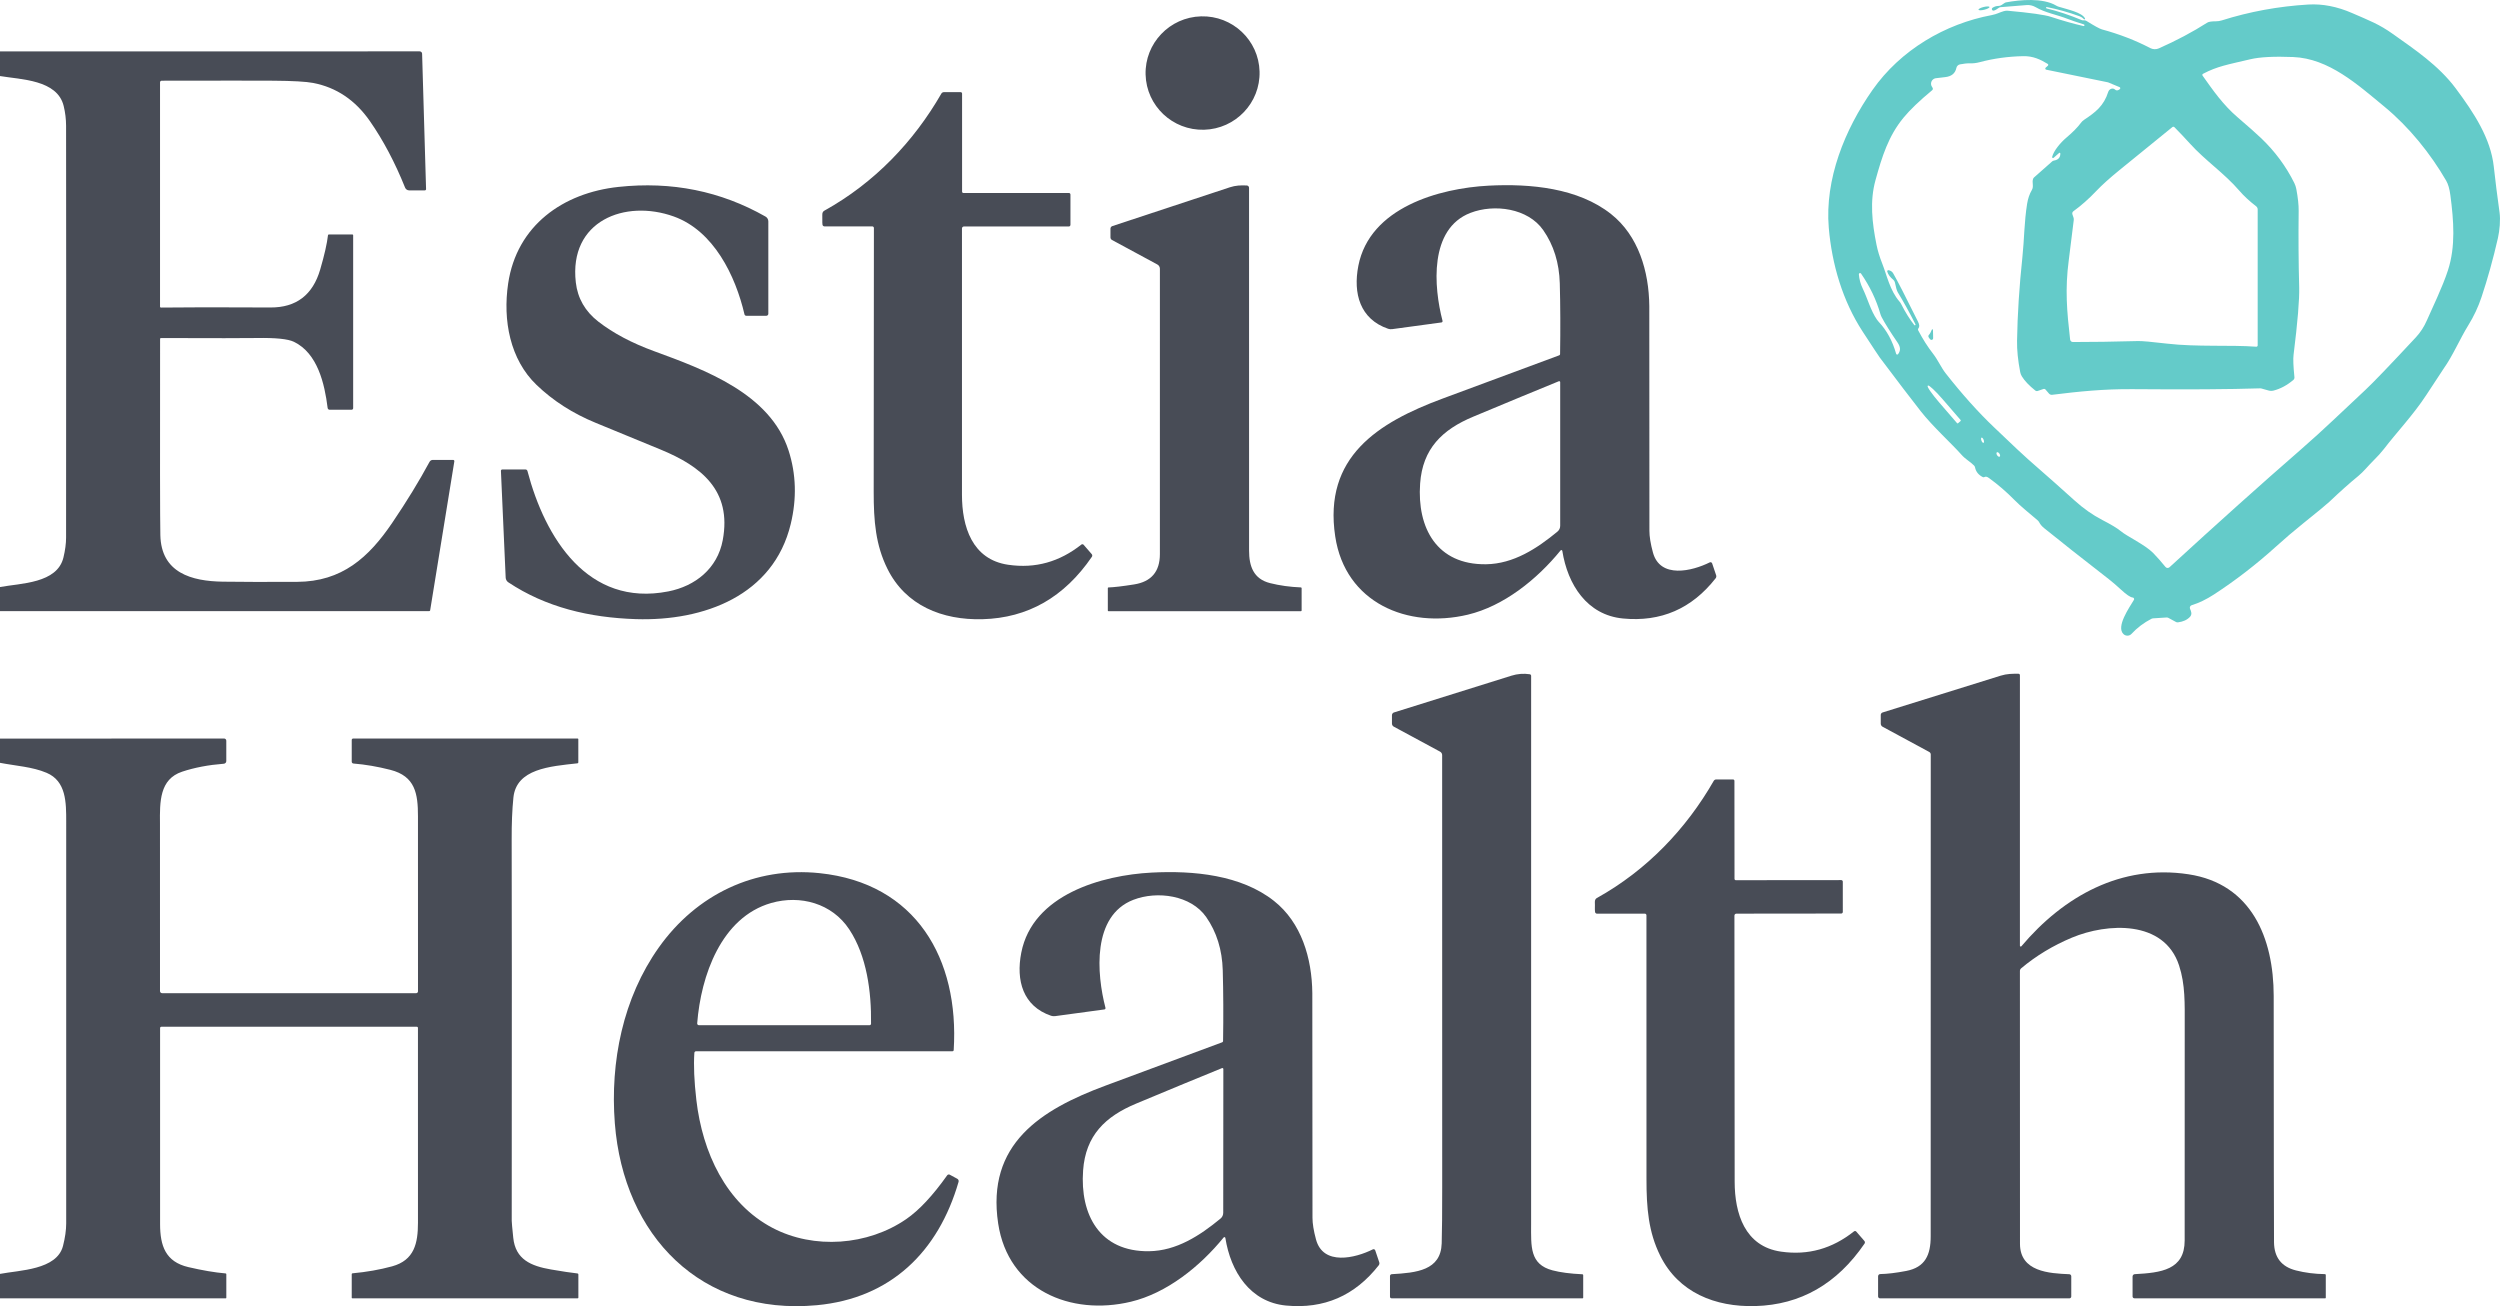 <svg xmlns="http://www.w3.org/2000/svg" width="178" height="93" viewBox="0 0 178 93" fill="none"><path d="M148.37 1.361C148.288 1.27 148.176 1.199 148.034 1.148C147.279 0.871 146.511 0.656 145.731 0.502C145.725 0.501 145.72 0.5 145.714 0.502C145.709 0.503 145.704 0.505 145.7 0.508C145.695 0.511 145.691 0.515 145.688 0.519C145.685 0.524 145.683 0.529 145.683 0.535L145.681 0.537C145.678 0.55 145.68 0.565 145.688 0.577C145.695 0.589 145.707 0.597 145.721 0.601C146.522 0.793 147.36 1.073 148.236 1.438C148.265 1.45 148.315 1.453 148.386 1.448C148.446 1.444 148.506 1.459 148.557 1.491C149.131 1.849 149.498 2.05 149.659 2.094C150.902 2.432 152.048 2.874 153.096 3.423C153.191 3.472 153.296 3.5 153.403 3.503C153.51 3.507 153.616 3.486 153.714 3.442C154.963 2.889 156.113 2.278 157.163 1.609C157.258 1.548 157.465 1.517 157.784 1.516C157.92 1.516 158.056 1.495 158.186 1.454C160.166 0.828 162.22 0.451 164.346 0.323C165.361 0.262 166.405 0.465 167.476 0.932C168.724 1.475 169.389 1.72 170.368 2.416C171.898 3.506 173.627 4.654 174.846 6.291C176.159 8.05 177.338 9.86 177.557 11.86C177.667 12.866 177.805 13.959 177.97 15.139C178.041 15.646 177.978 16.4 177.851 16.955C177.514 18.434 177.124 19.836 176.682 21.16C176.449 21.859 176.135 22.528 175.74 23.165C175.154 24.11 174.64 25.33 173.983 26.253C173.913 26.35 173.503 26.975 172.75 28.129C171.841 29.523 170.603 30.832 169.741 31.961C169.549 32.211 169.294 32.492 168.978 32.805C168.618 33.158 168.288 33.583 167.913 33.889C167.327 34.365 166.64 34.977 165.852 35.726C165.658 35.91 165.022 36.434 163.944 37.299C163.321 37.799 162.696 38.333 162.068 38.901C160.658 40.177 159.18 41.319 157.634 42.326C157.084 42.683 156.556 42.937 156.05 43.089C156.024 43.097 155.999 43.11 155.979 43.128C155.958 43.147 155.942 43.169 155.931 43.194C155.92 43.219 155.914 43.246 155.914 43.273C155.915 43.301 155.921 43.328 155.932 43.352C156.015 43.535 156.096 43.736 155.925 43.921C155.723 44.135 155.439 44.266 155.071 44.312C155.022 44.319 154.973 44.309 154.929 44.285L154.387 43.992C154.35 43.972 154.309 43.963 154.267 43.965L153.283 44.027C153.251 44.03 153.22 44.039 153.191 44.054C152.639 44.339 152.164 44.698 151.764 45.131C151.728 45.17 151.684 45.202 151.636 45.224C151.588 45.246 151.536 45.258 151.483 45.259C151.43 45.261 151.377 45.252 151.327 45.233C151.277 45.214 151.232 45.185 151.193 45.148C150.645 44.63 151.602 43.267 151.935 42.71C151.945 42.694 151.95 42.676 151.95 42.657C151.951 42.638 151.947 42.619 151.938 42.603C151.929 42.586 151.917 42.572 151.901 42.561C151.885 42.551 151.867 42.545 151.849 42.544C151.685 42.532 151.401 42.34 150.999 41.968C150.683 41.677 150.397 41.431 150.139 41.23C148.212 39.734 146.682 38.527 145.55 37.609C145.388 37.479 145.27 37.34 145.194 37.192C145.165 37.136 145.126 37.087 145.079 37.047C144.489 36.539 143.9 36.079 143.42 35.59C142.852 35.014 142.252 34.496 141.62 34.039C141.484 33.939 141.375 33.914 141.293 33.965C141.277 33.975 141.258 33.982 141.238 33.983C141.218 33.984 141.198 33.98 141.18 33.971C140.871 33.817 140.685 33.587 140.624 33.282C140.614 33.23 140.589 33.183 140.553 33.146C140.291 32.877 139.936 32.696 139.655 32.374C139.017 31.645 137.603 30.363 136.75 29.271C136.082 28.42 135.114 27.151 133.846 25.464C133.77 25.362 133.361 24.744 132.622 23.61C131.191 21.416 130.428 18.807 130.209 16.218C129.918 12.76 131.341 9.232 133.323 6.404C135.315 3.562 138.486 1.7 141.806 1.076C142.181 1.006 142.374 0.876 142.675 0.793C142.767 0.767 142.862 0.758 142.956 0.765C144.566 0.91 145.59 1.055 146.029 1.2C146.841 1.468 147.613 1.686 148.344 1.855C148.359 1.859 148.374 1.856 148.387 1.848C148.4 1.84 148.409 1.827 148.413 1.813L148.415 1.811C148.418 1.796 148.416 1.781 148.409 1.768C148.402 1.755 148.39 1.746 148.376 1.741C147.855 1.576 147.469 1.444 147.221 1.347C146.427 1.037 145.642 0.919 144.931 0.507C144.737 0.395 144.513 0.344 144.289 0.362L142.439 0.511C142.39 0.516 142.343 0.535 142.304 0.566C142.168 0.67 142.052 0.734 141.954 0.756C141.929 0.761 141.903 0.757 141.88 0.745C141.857 0.732 141.839 0.713 141.829 0.689C141.819 0.665 141.818 0.638 141.825 0.614C141.832 0.589 141.848 0.568 141.87 0.554C142.002 0.467 142.14 0.424 142.283 0.424C142.366 0.424 142.447 0.4 142.516 0.354L142.725 0.213C142.757 0.191 142.793 0.176 142.831 0.168C143.814 -0.016 145.448 -0.171 146.405 0.401C146.462 0.434 146.522 0.461 146.584 0.48C147.259 0.684 148.232 0.89 148.449 1.305C148.457 1.315 148.46 1.328 148.457 1.341C148.455 1.354 148.448 1.365 148.438 1.373C148.427 1.38 148.414 1.383 148.402 1.381C148.389 1.379 148.378 1.371 148.37 1.361ZM136.382 23.094C135.962 22.262 135.541 21.499 135.119 20.805C135.058 20.703 134.99 20.471 134.917 20.111C134.901 20.033 134.859 19.964 134.798 19.915C134.578 19.738 134.436 19.546 134.373 19.341C134.369 19.328 134.368 19.314 134.371 19.3C134.374 19.287 134.38 19.275 134.389 19.264C134.398 19.254 134.41 19.246 134.423 19.241C134.436 19.237 134.45 19.236 134.464 19.238C134.614 19.265 134.724 19.339 134.794 19.461C135.083 19.96 135.672 21.108 136.563 22.904C136.67 23.118 136.68 23.275 136.594 23.373C136.576 23.393 136.565 23.419 136.561 23.446C136.558 23.473 136.564 23.5 136.577 23.524C136.902 24.145 137.254 24.698 137.632 25.183C137.986 25.638 138.209 26.17 138.532 26.581C139.7 28.068 140.846 29.347 141.972 30.419C143.195 31.583 144.017 32.388 145.285 33.48C145.806 33.93 146.612 34.646 147.703 35.629C148.348 36.211 149.008 36.675 149.682 37.022C150.316 37.349 150.749 37.609 150.981 37.803C151.483 38.22 152.723 38.779 153.304 39.372C153.58 39.654 153.872 39.985 154.181 40.365C154.198 40.387 154.219 40.404 154.243 40.417C154.267 40.43 154.293 40.437 154.32 40.439C154.347 40.441 154.375 40.438 154.4 40.428C154.426 40.419 154.449 40.405 154.469 40.387C157.87 37.267 160.986 34.474 163.817 32.01C165.511 30.536 166.759 29.302 168.399 27.778C168.949 27.267 170.155 26.011 172.018 24.009C172.337 23.666 172.596 23.265 172.796 22.805C173.158 21.971 173.902 20.456 174.294 19.247C174.848 17.537 174.704 15.716 174.467 13.9C174.409 13.454 174.31 13.108 174.167 12.863C173.05 10.934 171.522 9.038 169.774 7.598C167.861 6.022 165.821 4.164 163.277 4.061C161.92 4.006 160.903 4.059 160.228 4.218C158.607 4.602 157.88 4.714 156.853 5.256C156.842 5.262 156.832 5.27 156.825 5.28C156.817 5.29 156.811 5.302 156.808 5.314C156.805 5.326 156.805 5.339 156.808 5.351C156.81 5.364 156.815 5.375 156.823 5.385C157.576 6.444 158.278 7.461 159.324 8.357C160.097 9.019 160.655 9.514 160.999 9.843C161.986 10.788 162.771 11.851 163.356 13.033C163.422 13.168 163.47 13.312 163.498 13.46C163.614 14.078 163.669 14.594 163.665 15.008C163.642 16.914 163.655 18.723 163.702 20.436C163.728 21.303 163.594 22.916 163.3 25.278C163.264 25.558 163.285 26.086 163.364 26.86C163.367 26.896 163.362 26.931 163.349 26.964C163.336 26.997 163.315 27.027 163.289 27.05C162.841 27.43 162.371 27.683 161.877 27.809C161.764 27.838 161.645 27.837 161.533 27.807L160.997 27.657C160.973 27.651 160.948 27.648 160.924 27.65C158.72 27.721 155.696 27.74 151.851 27.708C149.782 27.69 147.988 27.878 146.115 28.109C146.073 28.115 146.03 28.11 145.991 28.094C145.951 28.079 145.916 28.054 145.888 28.022L145.636 27.731C145.619 27.712 145.597 27.698 145.572 27.691C145.548 27.685 145.522 27.686 145.498 27.694L145.085 27.836C145.056 27.845 145.025 27.848 144.994 27.842C144.964 27.837 144.936 27.824 144.912 27.805C144.468 27.451 144.149 27.114 143.956 26.796C143.897 26.701 143.857 26.597 143.837 26.488C143.678 25.66 143.603 24.92 143.614 24.267C143.643 22.412 143.771 20.421 143.996 18.295C144.127 17.073 144.121 15.815 144.331 14.507C144.39 14.139 144.502 13.813 144.667 13.53C144.829 13.256 144.654 12.994 144.76 12.727C144.774 12.691 144.795 12.659 144.823 12.634L146.119 11.489C146.152 11.461 146.191 11.443 146.232 11.435C146.545 11.386 146.7 11.217 146.696 10.929C146.696 10.919 146.693 10.909 146.687 10.9C146.682 10.892 146.674 10.885 146.665 10.881C146.656 10.877 146.646 10.876 146.636 10.877C146.626 10.879 146.617 10.883 146.609 10.89L146.219 11.235C146.208 11.244 146.195 11.25 146.181 11.251C146.167 11.252 146.153 11.249 146.141 11.242C146.129 11.235 146.12 11.224 146.115 11.211C146.11 11.199 146.109 11.184 146.113 11.171C146.221 10.733 146.709 10.155 147.111 9.813C147.575 9.423 147.924 9.068 148.159 8.749C148.22 8.665 148.296 8.593 148.382 8.535C149.199 7.994 149.787 7.544 150.105 6.547C150.121 6.495 150.149 6.448 150.186 6.408C150.223 6.369 150.268 6.339 150.317 6.322C150.365 6.305 150.415 6.301 150.463 6.311C150.511 6.32 150.554 6.343 150.589 6.377C150.683 6.467 150.798 6.457 150.933 6.346C150.945 6.337 150.953 6.325 150.958 6.311C150.964 6.298 150.965 6.284 150.963 6.269C150.962 6.255 150.956 6.242 150.947 6.23C150.939 6.219 150.927 6.21 150.914 6.204L150.105 5.868C150.092 5.863 150.078 5.859 150.064 5.857L145.688 4.961C145.673 4.958 145.66 4.95 145.649 4.94C145.638 4.93 145.63 4.916 145.626 4.901C145.622 4.887 145.623 4.871 145.627 4.857C145.632 4.842 145.64 4.829 145.652 4.819L145.807 4.681C145.817 4.673 145.825 4.662 145.83 4.65C145.834 4.638 145.836 4.625 145.835 4.612C145.835 4.599 145.831 4.587 145.824 4.576C145.818 4.565 145.809 4.556 145.798 4.55C145.263 4.226 144.746 3.983 144.048 3.999C142.97 4.021 141.936 4.164 140.945 4.429C140.719 4.49 140.487 4.517 140.255 4.511C140.06 4.504 139.824 4.529 139.547 4.584C139.486 4.596 139.429 4.627 139.384 4.671C139.339 4.716 139.308 4.772 139.295 4.835C139.213 5.226 138.943 5.446 138.484 5.492C138.121 5.528 137.896 5.555 137.807 5.572C137.745 5.584 137.686 5.611 137.636 5.652C137.586 5.692 137.547 5.744 137.522 5.803C137.496 5.862 137.485 5.926 137.49 5.99C137.495 6.055 137.516 6.117 137.55 6.171L137.598 6.247C137.615 6.275 137.622 6.308 137.617 6.34C137.612 6.373 137.596 6.402 137.571 6.423C136.663 7.176 135.981 7.83 135.525 8.386C134.454 9.691 134.002 11.142 133.535 12.828C133.122 14.325 133.289 15.842 133.608 17.43C133.693 17.849 133.827 18.292 134.012 18.759C134.346 19.601 134.558 20.679 135.244 21.472C135.291 21.526 135.332 21.586 135.363 21.649C135.656 22.229 135.968 22.729 136.3 23.148C136.308 23.157 136.319 23.163 136.33 23.164C136.342 23.166 136.354 23.163 136.364 23.156C136.374 23.15 136.381 23.14 136.385 23.128C136.388 23.117 136.387 23.105 136.382 23.094ZM154.675 9.047C153.473 10.022 152.217 11.043 150.908 12.11C150.207 12.681 149.66 13.174 149.266 13.588C148.726 14.158 148.178 14.642 147.624 15.041C147.591 15.065 147.566 15.099 147.554 15.139C147.541 15.178 147.542 15.221 147.555 15.26L147.634 15.494C147.653 15.552 147.659 15.612 147.651 15.671C147.5 16.928 147.381 17.886 147.294 18.545C147.023 20.601 147.163 22.161 147.392 24.172C147.397 24.221 147.42 24.267 147.457 24.3C147.493 24.334 147.541 24.352 147.59 24.352C148.94 24.354 150.485 24.33 152.227 24.283C152.507 24.276 153.191 24.337 154.281 24.465C156.403 24.713 158.828 24.548 160.643 24.686C160.656 24.687 160.67 24.685 160.682 24.681C160.695 24.677 160.706 24.67 160.716 24.66C160.726 24.651 160.734 24.64 160.739 24.628C160.744 24.616 160.747 24.602 160.747 24.589V14.915C160.747 14.87 160.737 14.827 160.717 14.787C160.698 14.748 160.67 14.713 160.635 14.686C160.161 14.321 159.762 13.951 159.439 13.576C158.367 12.329 157.024 11.443 155.909 10.207C155.552 9.812 155.188 9.428 154.819 9.055C154.8 9.036 154.775 9.025 154.749 9.024C154.722 9.022 154.696 9.031 154.675 9.047ZM135.144 25.215C135.344 24.948 135.317 24.696 135.096 24.374C134.599 23.651 134.226 23.055 133.977 22.587C133.939 22.513 133.907 22.435 133.883 22.355C133.595 21.349 133.135 20.389 132.504 19.476C132.494 19.461 132.479 19.45 132.461 19.444C132.443 19.438 132.424 19.439 132.407 19.445C132.39 19.451 132.375 19.462 132.364 19.478C132.354 19.494 132.349 19.512 132.351 19.531C132.379 19.884 132.47 20.22 132.624 20.539C132.983 21.282 133.181 22.093 133.641 22.762C133.675 22.812 133.714 22.86 133.756 22.905C134.33 23.512 134.746 24.273 135.004 25.188C135.008 25.203 135.016 25.215 135.027 25.225C135.038 25.235 135.051 25.242 135.066 25.245C135.08 25.247 135.095 25.246 135.109 25.241C135.123 25.236 135.135 25.227 135.144 25.215ZM139.418 30.13L139.59 29.981C139.595 29.976 139.599 29.97 139.602 29.964C139.605 29.957 139.607 29.95 139.608 29.943C139.608 29.936 139.607 29.929 139.604 29.922C139.602 29.915 139.598 29.909 139.593 29.903L138.309 28.418C138.065 28.135 137.819 27.875 137.624 27.694C137.43 27.513 137.304 27.426 137.273 27.452L137.25 27.473C137.221 27.501 137.289 27.64 137.441 27.858C137.592 28.076 137.814 28.357 138.057 28.639L139.341 30.127C139.346 30.132 139.352 30.136 139.358 30.139C139.365 30.143 139.372 30.144 139.379 30.145C139.386 30.145 139.393 30.144 139.4 30.142C139.407 30.139 139.413 30.135 139.418 30.13ZM141.227 31.531C141.237 31.527 141.245 31.518 141.251 31.506C141.257 31.493 141.26 31.476 141.261 31.455C141.262 31.435 141.26 31.413 141.255 31.389C141.25 31.364 141.243 31.339 141.234 31.315C141.215 31.265 141.189 31.221 141.161 31.192C141.133 31.162 141.106 31.15 141.086 31.158C141.076 31.162 141.067 31.171 141.062 31.183C141.056 31.197 141.053 31.213 141.052 31.234C141.051 31.254 141.053 31.276 141.058 31.301C141.063 31.325 141.07 31.35 141.079 31.374C141.098 31.424 141.124 31.468 141.152 31.497C141.18 31.527 141.207 31.539 141.227 31.531ZM142.376 32.514C142.398 32.499 142.409 32.469 142.407 32.43C142.404 32.391 142.388 32.346 142.362 32.304C142.335 32.263 142.301 32.23 142.267 32.211C142.233 32.192 142.201 32.189 142.179 32.204C142.156 32.218 142.145 32.248 142.148 32.288C142.151 32.327 142.167 32.372 142.193 32.413C142.219 32.455 142.253 32.488 142.288 32.507C142.322 32.526 142.354 32.528 142.376 32.514Z" fill="#64CBC9"></path><path d="M141.284 0.693C141.5 0.64 141.664 0.553 141.651 0.499C141.638 0.445 141.452 0.444 141.237 0.497C141.021 0.55 140.857 0.637 140.87 0.691C140.883 0.745 141.068 0.746 141.284 0.693Z" fill="#64CBC9"></path><path d="M85.728 9.238C87.969 9.179 89.739 7.323 89.681 5.094C89.623 2.865 87.759 1.105 85.519 1.164C83.278 1.224 81.508 3.079 81.566 5.308C81.624 7.538 83.487 9.297 85.728 9.238Z" fill="#484C56"></path><path d="M0 43.513V41.797C1.467 41.523 4.074 41.55 4.518 39.69C4.641 39.178 4.704 38.709 4.705 38.282C4.714 23.634 4.714 13.858 4.705 8.956C4.704 8.48 4.647 8.01 4.534 7.546C4.078 5.669 1.49 5.667 0 5.415V3.659L29.883 3.657C29.927 3.657 29.97 3.675 30.002 3.706C30.033 3.737 30.052 3.779 30.054 3.824L30.336 13.462C30.337 13.474 30.334 13.486 30.33 13.497C30.326 13.508 30.319 13.519 30.311 13.527C30.302 13.536 30.292 13.543 30.281 13.548C30.27 13.553 30.258 13.555 30.246 13.555H29.131C29.069 13.555 29.008 13.536 28.957 13.501C28.905 13.466 28.866 13.417 28.842 13.359C28.122 11.568 27.287 9.989 26.337 8.623C25.297 7.128 23.949 6.222 22.292 5.905C21.794 5.81 20.853 5.757 19.467 5.746C18.415 5.738 15.762 5.738 11.509 5.746C11.479 5.747 11.449 5.759 11.428 5.781C11.406 5.803 11.394 5.832 11.394 5.863V21.831C11.394 21.84 11.396 21.849 11.399 21.857C11.403 21.866 11.408 21.873 11.414 21.88C11.421 21.886 11.428 21.891 11.437 21.894C11.445 21.898 11.454 21.899 11.463 21.899C13.1 21.876 15.697 21.874 19.254 21.893C21.088 21.903 22.27 21.002 22.799 19.187C23.102 18.149 23.286 17.335 23.353 16.745C23.355 16.732 23.361 16.719 23.372 16.709C23.383 16.7 23.396 16.695 23.411 16.695H25.095C25.108 16.695 25.121 16.7 25.13 16.71C25.14 16.719 25.145 16.732 25.145 16.745V29.062C25.145 29.091 25.133 29.12 25.112 29.141C25.091 29.162 25.063 29.174 25.034 29.174H23.468C23.434 29.174 23.401 29.162 23.375 29.138C23.349 29.115 23.332 29.083 23.328 29.048C23.113 27.324 22.617 25.155 20.927 24.337C20.508 24.133 19.622 24.043 18.271 24.067C17.493 24.081 15.221 24.082 11.455 24.069C11.44 24.069 11.425 24.075 11.415 24.086C11.404 24.097 11.398 24.112 11.398 24.127C11.387 32.36 11.394 37.018 11.417 38.1C11.473 40.792 13.647 41.382 15.864 41.415C17.179 41.434 18.942 41.439 21.152 41.428C24.351 41.415 26.254 39.692 27.931 37.219C28.955 35.707 29.839 34.262 30.582 32.886C30.605 32.844 30.639 32.808 30.68 32.783C30.721 32.758 30.769 32.745 30.817 32.745H32.263C32.276 32.745 32.288 32.748 32.3 32.753C32.311 32.759 32.321 32.767 32.329 32.776C32.337 32.786 32.344 32.797 32.347 32.81C32.35 32.822 32.351 32.835 32.349 32.848L30.627 43.455C30.624 43.471 30.616 43.485 30.604 43.496C30.592 43.506 30.577 43.511 30.561 43.511L0 43.513Z" fill="#484C56"></path><path d="M68.492 16.264C68.493 17.309 68.493 23.63 68.492 35.227C68.492 37.491 69.211 39.838 71.788 40.212C73.731 40.495 75.447 39.997 76.994 38.773C77.018 38.755 77.047 38.746 77.077 38.749C77.107 38.752 77.134 38.766 77.154 38.789L77.731 39.454C77.753 39.48 77.767 39.512 77.769 39.547C77.771 39.581 77.761 39.615 77.742 39.644C75.773 42.52 73.179 44.001 69.959 44.087C67.089 44.165 64.478 43.114 63.182 40.493C62.347 38.806 62.205 37.107 62.207 35.018C62.213 29.485 62.218 23.224 62.222 16.233C62.222 16.203 62.21 16.174 62.188 16.152C62.167 16.131 62.138 16.119 62.107 16.119H58.702C58.667 16.119 58.634 16.107 58.609 16.084C58.583 16.062 58.566 16.031 58.561 15.997C58.533 15.787 58.563 15.586 58.548 15.31C58.54 15.162 58.588 15.058 58.692 15C62.261 13.021 65.062 10.077 67.023 6.666C67.041 6.634 67.067 6.607 67.099 6.589C67.131 6.571 67.167 6.561 67.204 6.561H68.398C68.425 6.561 68.451 6.571 68.47 6.59C68.489 6.609 68.5 6.635 68.5 6.662V13.644C68.5 13.67 68.51 13.694 68.527 13.713C68.545 13.731 68.569 13.741 68.594 13.741H76.106C76.135 13.741 76.163 13.752 76.183 13.773C76.204 13.793 76.216 13.821 76.216 13.85V16.008C76.216 16.039 76.203 16.069 76.182 16.091C76.16 16.113 76.131 16.125 76.1 16.125H68.631C68.594 16.125 68.559 16.14 68.533 16.166C68.507 16.192 68.492 16.227 68.492 16.264Z" fill="#484C56"></path><path d="M54.564 22.483H53.134C53.104 22.483 53.075 22.473 53.052 22.454C53.029 22.436 53.013 22.41 53.007 22.382C52.368 19.634 50.817 16.433 47.973 15.413C44.499 14.166 40.492 15.723 40.998 20.109C41.128 21.241 41.664 22.172 42.605 22.902C43.665 23.724 44.987 24.425 46.572 25.004C50.198 26.333 54.843 28.028 56.147 32.078C56.686 33.756 56.737 35.5 56.3 37.309C55.074 42.4 50.129 44.235 45.276 44.082C41.965 43.977 38.867 43.242 36.189 41.459C36.135 41.423 36.09 41.374 36.058 41.316C36.026 41.259 36.007 41.195 36.004 41.13L35.666 33.526C35.666 33.514 35.668 33.5 35.672 33.488C35.677 33.476 35.684 33.465 35.693 33.455C35.702 33.446 35.712 33.438 35.724 33.433C35.736 33.428 35.749 33.426 35.762 33.426H37.414C37.446 33.426 37.477 33.436 37.502 33.456C37.528 33.477 37.546 33.505 37.554 33.536C38.806 38.298 41.844 43.234 47.581 42.109C49.509 41.731 51.082 40.476 51.459 38.461C52.126 34.898 49.902 33.191 47.035 32.008C46.295 31.701 44.757 31.069 42.42 30.109C40.786 29.438 39.38 28.537 38.202 27.405C36.314 25.594 35.791 22.807 36.181 20.182C36.797 16.049 40.092 13.733 44.028 13.309C47.819 12.9 51.312 13.604 54.507 15.421C54.566 15.455 54.617 15.504 54.651 15.564C54.686 15.624 54.705 15.693 54.705 15.762V22.341C54.705 22.379 54.69 22.415 54.663 22.441C54.637 22.468 54.601 22.483 54.564 22.483Z" fill="#484C56"></path><path d="M92.626 41.824C92.639 41.825 92.652 41.83 92.661 41.84C92.671 41.851 92.676 41.864 92.676 41.878V43.467C92.676 43.48 92.671 43.493 92.661 43.502C92.652 43.512 92.639 43.517 92.626 43.517H78.921C78.909 43.517 78.898 43.513 78.89 43.504C78.881 43.496 78.877 43.484 78.877 43.473V41.872C78.877 41.86 78.881 41.849 78.889 41.84C78.898 41.831 78.909 41.826 78.921 41.826C79.314 41.814 79.922 41.743 80.743 41.612C81.97 41.42 82.584 40.7 82.584 39.452C82.584 35.958 82.584 29.186 82.585 19.137C82.585 19.074 82.568 19.012 82.536 18.959C82.504 18.904 82.458 18.86 82.403 18.831L79.175 17.087C79.141 17.069 79.114 17.042 79.094 17.009C79.075 16.976 79.065 16.939 79.065 16.901V16.282C79.065 16.241 79.078 16.201 79.102 16.168C79.126 16.134 79.159 16.11 79.198 16.098C83.335 14.731 86.124 13.81 87.563 13.336C87.977 13.2 88.348 13.186 88.773 13.206C88.816 13.208 88.856 13.226 88.886 13.258C88.916 13.289 88.932 13.331 88.932 13.374C88.935 25.277 88.936 33.886 88.934 39.202C88.934 40.3 89.24 41.221 90.432 41.519C91.114 41.69 91.845 41.792 92.626 41.824Z" fill="#484C56"></path><path d="M111.237 39.225C111.236 39.211 111.23 39.198 111.221 39.188C111.212 39.177 111.201 39.17 111.187 39.166C111.174 39.162 111.16 39.163 111.147 39.167C111.134 39.171 111.123 39.179 111.114 39.19C109.43 41.261 107.061 43.154 104.512 43.764C100.222 44.789 95.779 42.922 95.068 38.195C94.214 32.53 98.109 30.088 102.712 28.379C107.423 26.63 110.191 25.603 111.016 25.299C111.034 25.293 111.049 25.281 111.06 25.266C111.071 25.251 111.077 25.232 111.078 25.214C111.106 23.437 111.099 21.759 111.057 20.178C111.016 18.717 110.623 17.453 109.88 16.387C108.794 14.825 106.394 14.501 104.695 15.157C101.745 16.294 102.078 20.425 102.708 22.843C102.712 22.856 102.712 22.869 102.71 22.882C102.708 22.895 102.703 22.907 102.696 22.918C102.689 22.929 102.68 22.938 102.669 22.945C102.658 22.952 102.646 22.956 102.633 22.958L99.119 23.435C99.022 23.448 98.925 23.439 98.834 23.408C96.833 22.723 96.329 20.898 96.715 18.922C97.527 14.769 102.485 13.402 105.989 13.219C108.973 13.064 112.358 13.384 114.702 15.236C116.652 16.775 117.407 19.311 117.43 21.796C117.436 22.346 117.438 27.677 117.438 37.79C117.438 38.202 117.521 38.717 117.688 39.334C118.198 41.225 120.486 40.664 121.733 40.041C121.749 40.034 121.766 40.029 121.784 40.029C121.801 40.028 121.819 40.031 121.835 40.038C121.851 40.045 121.866 40.055 121.878 40.068C121.89 40.081 121.899 40.096 121.905 40.113L122.189 40.957C122.201 40.993 122.205 41.032 122.198 41.07C122.192 41.108 122.176 41.144 122.153 41.174C120.455 43.341 118.257 44.296 115.556 44.037C112.989 43.791 111.616 41.614 111.237 39.225ZM110.991 27.143C109.415 27.786 107.383 28.627 104.896 29.667C102.685 30.59 101.289 31.944 101.113 34.43C100.886 37.603 102.31 40.222 105.808 40.175C107.763 40.148 109.434 39.054 110.891 37.85C110.952 37.8 111.001 37.737 111.035 37.666C111.068 37.594 111.086 37.516 111.086 37.437V27.207C111.085 27.196 111.083 27.185 111.077 27.175C111.072 27.165 111.064 27.157 111.055 27.151C111.046 27.144 111.035 27.14 111.024 27.139C111.013 27.138 111.002 27.139 110.991 27.143Z" fill="#484C56"></path><path d="M137.628 23.489L137.64 24.081C137.64 24.102 137.635 24.124 137.624 24.143C137.613 24.162 137.598 24.177 137.579 24.187C137.56 24.198 137.539 24.203 137.517 24.202C137.496 24.201 137.475 24.194 137.457 24.182C137.42 24.156 137.375 24.1 137.321 24.015C137.304 23.986 137.297 23.953 137.302 23.92C137.306 23.887 137.322 23.857 137.346 23.834C137.41 23.771 137.476 23.652 137.546 23.476C137.549 23.466 137.555 23.457 137.564 23.452C137.572 23.447 137.583 23.445 137.593 23.446C137.603 23.448 137.612 23.453 137.619 23.461C137.625 23.469 137.629 23.479 137.628 23.489Z" fill="#64CBC9"></path><path d="M99.075 92.439C99.046 92.439 99.019 92.427 98.998 92.407C98.978 92.386 98.967 92.359 98.967 92.33V90.854C98.967 90.82 98.98 90.788 99.003 90.763C99.026 90.739 99.058 90.724 99.092 90.722C100.851 90.621 102.591 90.458 102.649 88.525C102.674 87.645 102.687 86.317 102.685 84.539C102.679 78.136 102.678 67.877 102.681 53.764C102.681 53.714 102.668 53.665 102.643 53.623C102.618 53.58 102.582 53.545 102.539 53.521L99.236 51.737C99.197 51.716 99.165 51.684 99.142 51.646C99.119 51.607 99.107 51.563 99.107 51.518V50.922C99.107 50.879 99.121 50.836 99.147 50.801C99.172 50.765 99.208 50.739 99.249 50.727C102.736 49.634 105.523 48.762 107.611 48.11C108.047 47.974 108.484 47.94 108.923 48.007C108.949 48.011 108.973 48.025 108.99 48.046C109.007 48.066 109.017 48.093 109.017 48.12C109.017 70.516 109.016 83.532 109.015 87.165C109.015 88.746 108.907 90.02 110.54 90.449C111.092 90.595 111.802 90.688 112.67 90.728C112.684 90.729 112.698 90.736 112.708 90.746C112.718 90.757 112.724 90.771 112.724 90.786V92.4C112.724 92.41 112.72 92.42 112.712 92.427C112.705 92.435 112.695 92.439 112.685 92.439H99.075Z" fill="#484C56"></path><path d="M143.818 67.335C143.817 67.347 143.821 67.36 143.828 67.37C143.835 67.38 143.845 67.388 143.857 67.392C143.868 67.397 143.881 67.397 143.893 67.394C143.905 67.39 143.915 67.383 143.923 67.374C146.942 63.801 151.037 61.522 155.817 62.248C160.31 62.926 161.885 66.796 161.887 70.915C161.893 81.869 161.901 87.715 161.91 88.453C161.923 89.527 162.443 90.195 163.471 90.454C164.121 90.62 164.811 90.708 165.54 90.718C165.555 90.719 165.569 90.725 165.58 90.736C165.59 90.747 165.596 90.761 165.596 90.776V92.402C165.596 92.412 165.592 92.421 165.585 92.428C165.578 92.435 165.569 92.439 165.559 92.439H151.97C151.935 92.439 151.902 92.425 151.877 92.401C151.853 92.376 151.839 92.343 151.839 92.309V90.887C151.839 90.844 151.855 90.803 151.885 90.772C151.914 90.741 151.954 90.722 151.997 90.72C153.862 90.618 155.548 90.422 155.548 88.323C155.543 83.302 155.544 78.22 155.552 73.078C155.554 71.433 155.596 70.112 155.152 68.747C154.083 65.467 150.012 65.721 147.528 66.757C146.176 67.322 144.968 68.052 143.904 68.947C143.878 68.969 143.856 68.997 143.841 69.029C143.826 69.061 143.818 69.096 143.818 69.131C143.814 75.815 143.816 82.292 143.823 88.561C143.825 90.553 145.911 90.664 147.332 90.724C147.37 90.726 147.407 90.742 147.433 90.769C147.46 90.797 147.474 90.833 147.474 90.871V92.309C147.474 92.344 147.461 92.378 147.436 92.403C147.411 92.428 147.377 92.443 147.342 92.443H133.858C133.84 92.443 133.822 92.439 133.805 92.432C133.788 92.425 133.773 92.415 133.76 92.402C133.747 92.389 133.737 92.373 133.73 92.356C133.723 92.339 133.72 92.321 133.72 92.303V90.874C133.72 90.831 133.736 90.79 133.765 90.76C133.794 90.73 133.834 90.713 133.875 90.713C134.378 90.705 134.994 90.631 135.725 90.491C137.077 90.231 137.465 89.349 137.465 88.03C137.473 73.521 137.474 62.084 137.469 53.719C137.469 53.682 137.459 53.646 137.44 53.614C137.421 53.583 137.394 53.556 137.361 53.539L134.039 51.743C134 51.722 133.967 51.691 133.945 51.652C133.922 51.614 133.91 51.57 133.91 51.526V50.905C133.91 50.866 133.922 50.828 133.945 50.796C133.969 50.764 134.001 50.74 134.039 50.728C136.828 49.859 139.631 48.986 142.447 48.108C142.897 47.968 143.287 47.967 143.719 47.972C143.745 47.972 143.77 47.983 143.789 48.002C143.807 48.021 143.818 48.047 143.818 48.073V67.335Z" fill="#484C56"></path><path d="M0 92.441V90.701C1.373 90.435 4.047 90.427 4.486 88.711C4.637 88.116 4.713 87.582 4.713 87.109C4.713 84.132 4.713 74.596 4.714 58.5C4.714 57.141 4.72 55.616 3.315 55.023C2.3 54.594 1.129 54.532 0 54.313V52.589L15.958 52.583C15.999 52.583 16.038 52.599 16.067 52.628C16.096 52.657 16.112 52.697 16.112 52.738V54.189C16.112 54.236 16.095 54.282 16.063 54.316C16.031 54.351 15.988 54.373 15.941 54.377C14.836 54.463 13.846 54.652 12.97 54.943C11.352 55.48 11.375 57.092 11.39 58.646C11.395 59.092 11.396 63.065 11.392 70.564C11.392 70.584 11.396 70.603 11.403 70.621C11.411 70.64 11.422 70.656 11.435 70.67C11.449 70.684 11.465 70.695 11.483 70.702C11.501 70.71 11.521 70.714 11.54 70.714H29.633C29.666 70.714 29.699 70.7 29.723 70.676C29.747 70.652 29.761 70.62 29.761 70.586C29.763 67.927 29.762 63.77 29.759 58.114C29.759 56.506 29.565 55.265 27.794 54.813C26.891 54.582 26.014 54.432 25.164 54.363C25.131 54.361 25.1 54.346 25.078 54.321C25.055 54.297 25.043 54.265 25.043 54.231V52.685C25.043 52.658 25.054 52.632 25.073 52.613C25.093 52.593 25.119 52.583 25.147 52.583H41.128C41.141 52.583 41.153 52.588 41.162 52.596C41.171 52.605 41.176 52.617 41.176 52.629V54.282C41.176 54.298 41.171 54.314 41.16 54.326C41.149 54.339 41.135 54.346 41.119 54.348C39.15 54.565 36.762 54.737 36.554 56.791C36.467 57.654 36.426 58.645 36.431 59.765C36.445 63.615 36.447 72.668 36.435 86.921C36.434 87.016 36.47 87.417 36.543 88.123C36.7 89.677 37.808 90.14 39.233 90.387C40.03 90.525 40.659 90.619 41.119 90.67C41.136 90.672 41.151 90.68 41.163 90.693C41.174 90.706 41.18 90.723 41.18 90.74V92.388C41.18 92.395 41.179 92.401 41.176 92.408C41.174 92.414 41.17 92.419 41.166 92.424C41.161 92.429 41.156 92.432 41.149 92.435C41.143 92.437 41.137 92.439 41.13 92.439H25.084C25.078 92.439 25.073 92.438 25.068 92.436C25.063 92.433 25.059 92.43 25.055 92.427C25.051 92.423 25.048 92.418 25.046 92.414C25.044 92.409 25.043 92.403 25.043 92.398V90.718C25.043 90.704 25.048 90.69 25.058 90.679C25.067 90.668 25.081 90.662 25.095 90.66C26.1 90.568 27.04 90.403 27.916 90.164C29.508 89.727 29.758 88.513 29.759 87.06C29.761 82.718 29.76 78.092 29.758 73.183C29.758 73.162 29.749 73.142 29.734 73.128C29.72 73.113 29.7 73.105 29.679 73.105H11.488C11.464 73.105 11.441 73.115 11.424 73.132C11.407 73.149 11.398 73.172 11.398 73.196C11.395 79.846 11.395 84.5 11.398 87.157C11.4 88.701 11.782 89.838 13.409 90.218C14.411 90.452 15.296 90.602 16.064 90.668C16.078 90.669 16.09 90.675 16.1 90.684C16.109 90.694 16.114 90.707 16.114 90.72V92.402C16.114 92.413 16.11 92.423 16.102 92.431C16.095 92.438 16.084 92.443 16.074 92.443L0 92.441Z" fill="#484C56"></path><path d="M123.629 65.052C123.611 65.052 123.593 65.056 123.576 65.063C123.559 65.07 123.544 65.08 123.531 65.093C123.518 65.106 123.508 65.121 123.501 65.138C123.494 65.155 123.491 65.173 123.491 65.192C123.493 66.235 123.499 72.551 123.508 84.139C123.51 86.401 124.231 88.746 126.806 89.116C128.749 89.397 130.462 88.899 132.006 87.673C132.03 87.655 132.06 87.646 132.089 87.649C132.119 87.652 132.146 87.666 132.166 87.689L132.743 88.354C132.766 88.38 132.779 88.412 132.782 88.447C132.784 88.481 132.775 88.515 132.756 88.544C130.791 91.418 128.2 92.901 124.983 92.992C122.114 93.071 119.505 92.024 118.207 89.405C117.371 87.72 117.229 86.023 117.229 83.936C117.23 78.407 117.229 72.15 117.227 65.165C117.226 65.135 117.214 65.106 117.192 65.085C117.171 65.064 117.142 65.052 117.111 65.052L113.708 65.054C113.674 65.054 113.641 65.042 113.615 65.019C113.589 64.997 113.572 64.966 113.568 64.932C113.539 64.722 113.57 64.521 113.554 64.247C113.547 64.099 113.595 63.995 113.699 63.937C117.261 61.957 120.059 59.012 122.016 55.601C122.034 55.569 122.06 55.543 122.091 55.525C122.123 55.506 122.158 55.496 122.195 55.496H123.389C123.416 55.496 123.441 55.506 123.46 55.525C123.479 55.543 123.49 55.568 123.491 55.595L123.497 62.573C123.497 62.599 123.506 62.624 123.524 62.642C123.542 62.66 123.566 62.67 123.591 62.67L131.097 62.663C131.111 62.663 131.126 62.665 131.139 62.671C131.152 62.676 131.164 62.684 131.174 62.694C131.185 62.705 131.193 62.717 131.198 62.73C131.204 62.743 131.207 62.757 131.207 62.771L131.208 64.928C131.208 64.959 131.196 64.989 131.175 65.01C131.153 65.032 131.124 65.044 131.093 65.044L123.629 65.052Z" fill="#484C56"></path><path d="M49.438 74.965C49.378 75.864 49.425 76.984 49.581 78.325C50.013 82.05 51.69 85.685 55.006 87.427C57.95 88.973 61.791 88.684 64.526 86.799C65.442 86.168 66.413 85.129 67.439 83.683C67.459 83.655 67.489 83.634 67.523 83.626C67.557 83.618 67.593 83.622 67.623 83.639L68.158 83.928C68.196 83.949 68.226 83.982 68.243 84.022C68.259 84.063 68.262 84.107 68.25 84.149C66.81 89.126 63.416 92.443 58.156 92.931C49.93 93.695 44.399 87.997 43.776 79.979C43.436 75.586 44.358 71.051 46.908 67.459C49.59 63.683 53.749 61.691 58.35 62.168C65.222 62.882 68.308 68.268 67.904 74.765C67.903 74.788 67.893 74.809 67.877 74.825C67.86 74.84 67.838 74.849 67.815 74.849H49.559C49.529 74.849 49.499 74.861 49.476 74.882C49.454 74.904 49.44 74.934 49.438 74.965ZM49.763 72.995H61.911C61.939 72.995 61.966 72.984 61.986 72.964C62.006 72.945 62.018 72.918 62.018 72.89C62.049 70.611 61.715 68.058 60.465 66.169C59.238 64.315 56.979 63.702 54.908 64.294C51.346 65.314 49.902 69.48 49.64 72.861C49.639 72.878 49.641 72.895 49.646 72.911C49.651 72.927 49.66 72.942 49.672 72.955C49.683 72.967 49.697 72.977 49.713 72.984C49.729 72.991 49.746 72.995 49.763 72.995Z" fill="#484C56"></path><path d="M87.246 88.143C87.244 88.129 87.239 88.116 87.23 88.106C87.221 88.095 87.209 88.087 87.196 88.084C87.183 88.08 87.169 88.08 87.156 88.085C87.143 88.089 87.132 88.097 87.123 88.108C85.439 90.179 83.068 92.074 80.519 92.683C76.227 93.711 71.782 91.843 71.07 87.115C70.215 81.447 74.11 79.005 78.715 77.295C83.427 75.543 86.196 74.515 87.021 74.211C87.039 74.204 87.054 74.193 87.065 74.178C87.076 74.162 87.082 74.144 87.083 74.125C87.111 72.349 87.103 70.67 87.06 69.088C87.019 67.627 86.626 66.363 85.883 65.296C84.795 63.735 82.395 63.411 80.695 64.067C77.744 65.205 78.079 69.337 78.709 71.757C78.713 71.77 78.713 71.783 78.711 71.796C78.709 71.809 78.704 71.821 78.697 71.832C78.69 71.843 78.68 71.852 78.67 71.859C78.659 71.865 78.647 71.87 78.634 71.872L75.12 72.349C75.023 72.362 74.926 72.352 74.835 72.322C72.832 71.637 72.328 69.812 72.714 67.835C73.524 63.681 78.484 62.312 81.989 62.129C84.974 61.972 88.361 62.292 90.705 64.144C92.656 65.683 93.412 68.219 93.437 70.706C93.442 71.255 93.446 76.589 93.449 86.705C93.449 87.118 93.532 87.632 93.699 88.249C94.208 90.14 96.498 89.58 97.746 88.955C97.762 88.947 97.779 88.943 97.796 88.942C97.814 88.942 97.831 88.945 97.848 88.952C97.864 88.959 97.878 88.969 97.89 88.982C97.902 88.995 97.911 89.01 97.917 89.027L98.202 89.873C98.214 89.909 98.217 89.948 98.211 89.986C98.204 90.024 98.189 90.06 98.165 90.09C96.468 92.257 94.268 93.212 91.566 92.955C89 92.708 87.625 90.532 87.246 88.143ZM87.008 76.049C85.43 76.691 83.396 77.531 80.907 78.571C78.692 79.492 77.294 80.846 77.117 83.334C76.887 86.51 78.311 89.132 81.811 89.087C83.768 89.062 85.441 87.968 86.9 86.763C86.961 86.714 87.01 86.651 87.043 86.58C87.077 86.508 87.094 86.43 87.094 86.35L87.102 76.113C87.102 76.102 87.099 76.091 87.094 76.081C87.088 76.071 87.081 76.063 87.071 76.057C87.062 76.05 87.052 76.046 87.04 76.045C87.029 76.044 87.018 76.045 87.008 76.049Z" fill="#484C56"></path></svg>